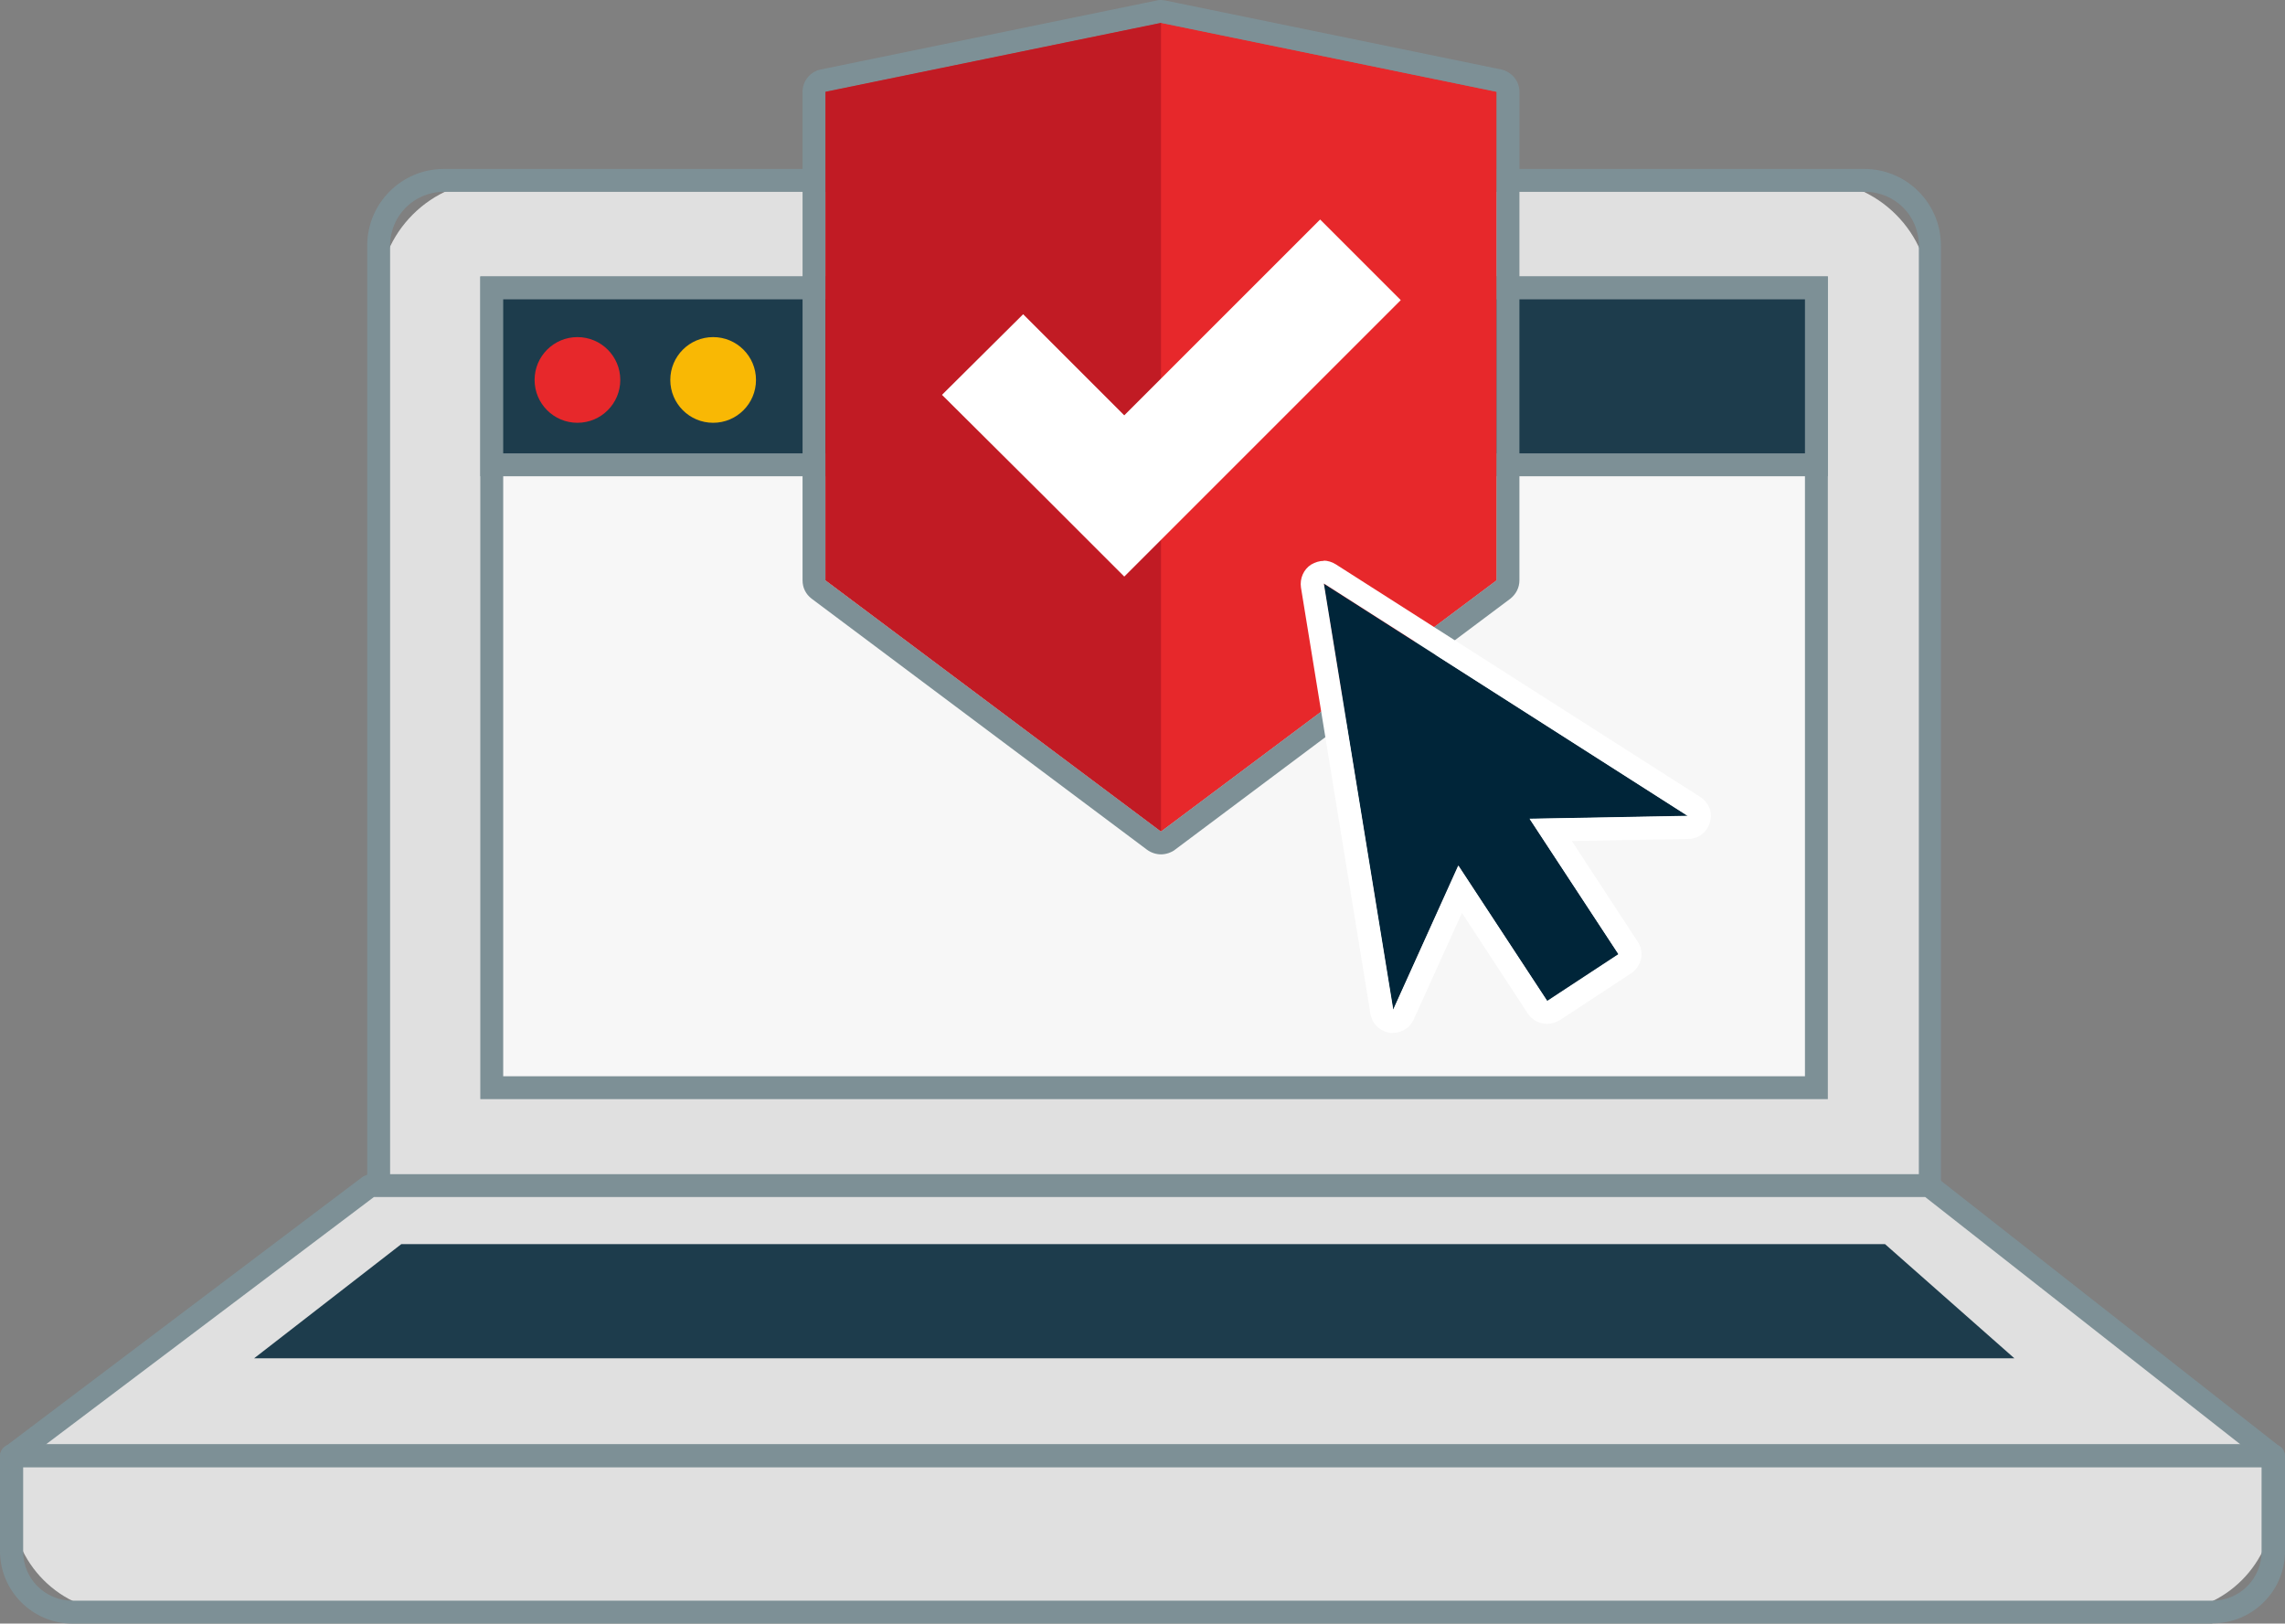 <?xml version="1.0" encoding="UTF-8"?> <svg xmlns="http://www.w3.org/2000/svg" id="Layer_1" data-name="Layer 1" viewBox="0 0 85.87 61.02"><rect x="0" y="0" width="85.87" height="61.02" fill="#808080" stroke="none"/><path d="M72.54,11.16v33.87H14.23V11.16c0-2.42,1.96-4.38,4.38-4.38h49.54c2.42,0,4.38,1.96,4.38,4.38Z" style="fill: #e0e0e0;"></path><path d="M72.54,45.46H14.23c-.23,0-.43-.2-.43-.43V9.23c0-1.59,1.29-2.88,2.88-2.88h53.38c1.59,0,2.88,1.29,2.88,2.88v35.8c0,.23-.2.43-.43.43h.02ZM14.66,44.6h57.45V9.23c0-1.12-.9-2.02-2.02-2.02H16.68c-1.12,0-2.02.9-2.02,2.02v35.38Z" style="fill: #7d9096;"></path><path d="M68.25,40.88V10.82H18.46v30.06h49.78Z" style="fill: #f7f7f7;"></path><path d="M68.67,41.31H18.05V10.39h50.64v30.92h-.02ZM18.91,40.45h48.92V11.25H18.91v29.2Z" style="fill: #7d9096;"></path><path d="M68.26,17.49v-6.65H18.48v6.65h49.78Z" style="fill: #1d3c4c;"></path><path d="M68.67,17.9H18.05v-7.51h50.64v7.51h-.02ZM18.91,17.04h48.92v-5.79H18.91v5.79Z" style="fill: #7d9096;"></path><path d="M85.44,54.72H.44l13.46-10.18h58.6l12.95,10.18Z" style="fill: #e0e0e0;"></path><path d="M85.44,55.15H.44c-.18,0-.35-.12-.41-.29-.06-.17,0-.37.15-.48l13.46-10.16s.17-.09.26-.09h58.58c.09,0,.18.03.26.09l12.95,10.16c.14.11.2.31.14.48-.06.17-.23.29-.4.29h.02ZM1.72,54.29h82.48l-11.85-9.3H14.05L1.72,54.29Z" style="fill: #7d9096;"></path><path d="M.44,54.72h85.01v1.78c0,2.25-1.84,4.09-4.09,4.09H4.53c-2.25,0-4.09-1.84-4.09-4.09v-1.78Z" style="fill: #e0e0e0;"></path><path d="M83.14,61.02H2.72C1.22,61.02,0,59.79,0,58.3v-3.59c0-.23.2-.43.43-.43h85.01c.23,0,.43.2.43.43v3.59c0,1.5-1.23,2.71-2.71,2.71h-.02ZM.87,55.15v3.16c0,1.03.83,1.85,1.85,1.85h80.42c1.03,0,1.85-.83,1.85-1.85v-3.16H.87Z" style="fill: #7d9096;"></path><path d="M15.08,46.76l-5.53,4.29h66.15l-4.86-4.29H15.08Z" style="fill: #1d3c4c;"></path><path d="M56.25,21.81l-12.61,9.44-12.6-9.44V3.45l12.6-2.59,12.61,2.59v18.36Z" style="fill: #e7282b;"></path><path d="M43.63.86l12.61,2.59v18.36l-12.61,9.44-12.61-9.44V3.45l12.61-2.59ZM43.63,0s-.12,0-.17.02l-12.61,2.59c-.4.08-.69.43-.69.84v18.36c0,.28.12.52.34.69l12.61,9.44c.15.11.34.17.52.17s.37-.06.52-.17l12.61-9.44c.21-.17.34-.41.34-.69V3.45c0-.41-.29-.75-.69-.84L43.8.02s-.12-.02-.17-.02Z" style="fill: #7d9096;"></path><path d="M43.63.86l-12.61,2.59v18.36l12.61,9.44V.84v.02Z" style="fill: #c11b24;"></path><path d="M49.61,8.25l-7.36,7.36-3.8-3.8-3.05,3.03,3.82,3.8,3.03,3.03,10.39-10.39-3.03-3.03Z" style="fill: #fff;"></path><path d="M63.43,30.67l-13.69-8.74,2.61,16.03,2.45-5.43,3.34,5.09,2.68-1.76-3.34-5.09,5.95-.11Z" style="fill: #002539;"></path><path d="M49.75,21.93l13.69,8.74-5.95.11,3.34,5.09-2.68,1.76-3.34-5.09-2.45,5.41-2.61-16.02ZM49.75,21.08c-.17,0-.32.05-.48.14-.28.18-.43.52-.38.86l2.61,16.02c.06.37.35.66.74.72h.11c.34,0,.64-.2.78-.51l1.81-4,2.48,3.79c.17.25.44.38.72.38.17,0,.32-.05.48-.14l2.68-1.76c.18-.12.32-.32.37-.54.05-.21,0-.46-.12-.64l-2.48-3.79,4.38-.08c.38,0,.71-.26.81-.63.11-.37-.05-.75-.37-.95l-13.69-8.74c-.14-.09-.31-.14-.46-.14h.02Z" style="fill: #fff;"></path><path d="M21.7,15.89c.89,0,1.61-.72,1.61-1.61s-.72-1.61-1.61-1.61-1.61.72-1.61,1.61.72,1.61,1.61,1.61Z" style="fill: #e7282b;"></path><path d="M26.8,15.89c.89,0,1.61-.72,1.61-1.61s-.72-1.61-1.61-1.61-1.61.72-1.61,1.61.72,1.61,1.61,1.61Z" style="fill: #f9b804;"></path></svg> 